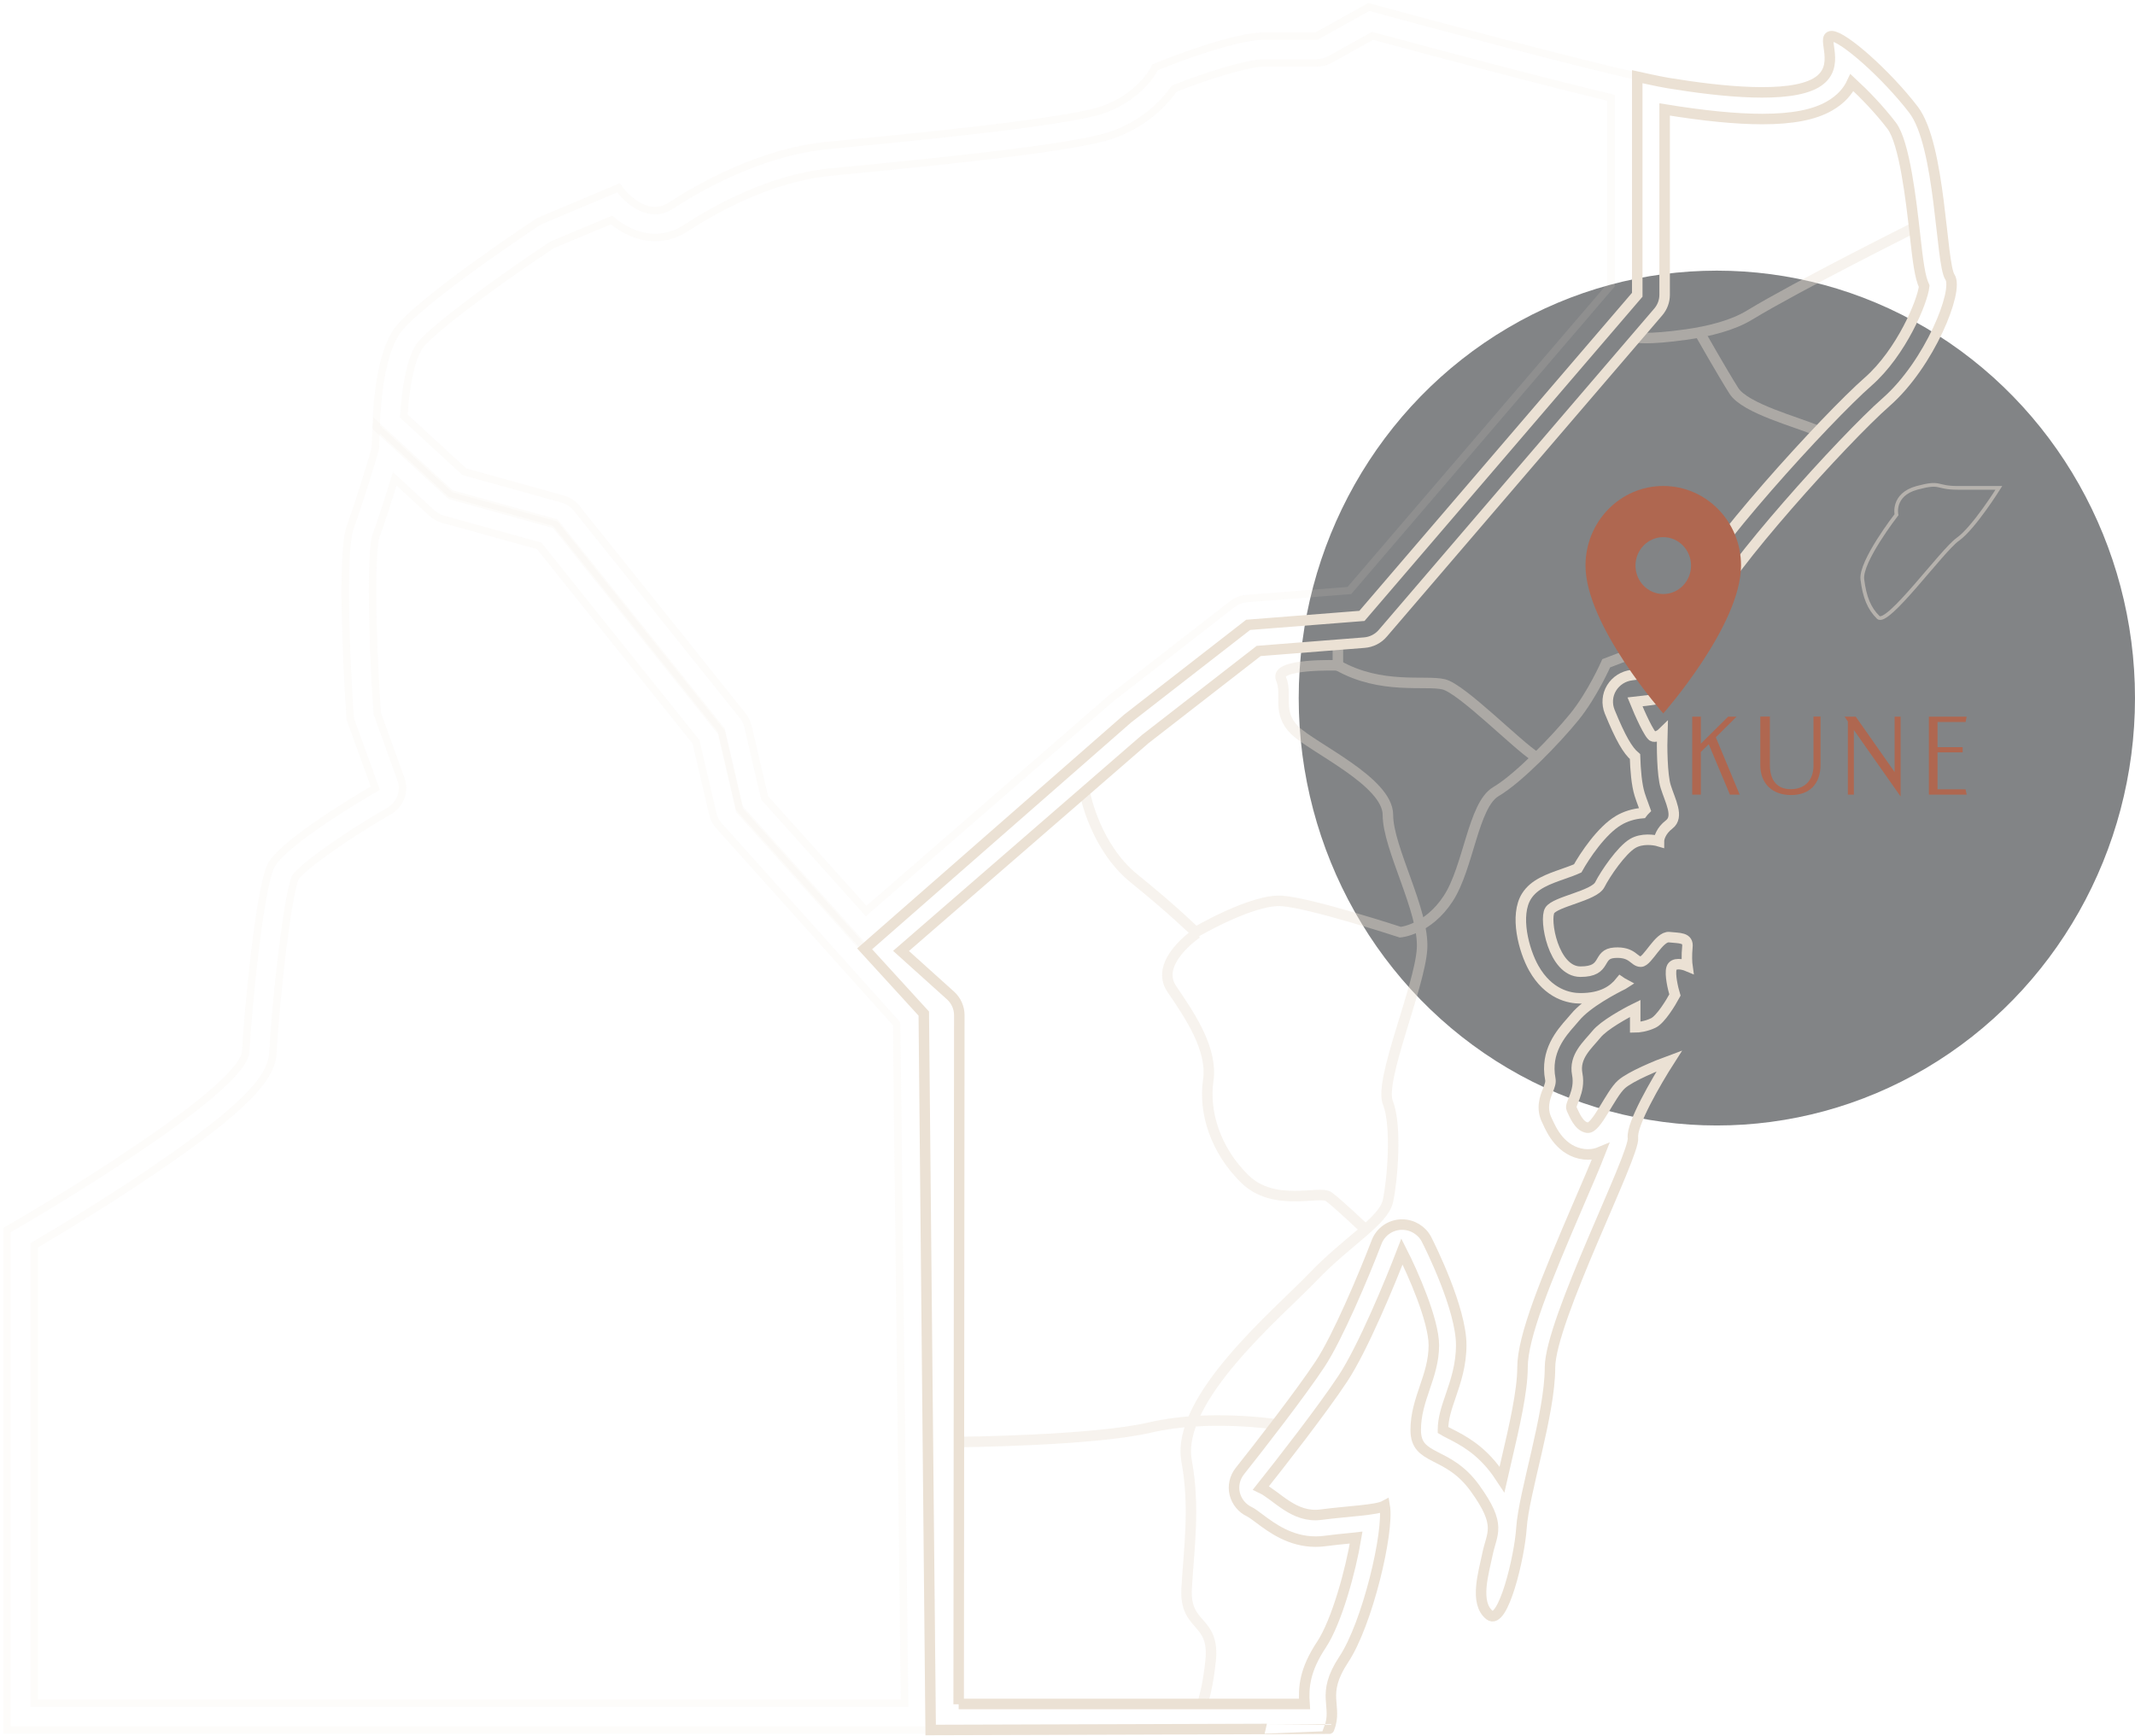 <svg width="610" height="496" viewBox="0 0 610 496" fill="none" xmlns="http://www.w3.org/2000/svg">
<ellipse cx="490.53" cy="199.467" rx="119.469" ry="122.133" fill="#070B0F" fill-opacity="0.5"/>
<g opacity="0.4">
<path d="M310.092 227.138C310.092 227.138 313.006 242.121 324.077 251.057C335.148 259.992 341.619 266.371 341.619 266.371C341.619 266.371 357.873 256.803 366.307 257.435C374.741 258.067 400.103 266.371 400.103 266.371C400.103 266.371 407.893 265.739 413.751 256.803C419.608 247.867 420.896 230.026 427.398 226.205C433.9 222.384 444.634 211.222 449.817 204.844C454.999 198.465 458.925 189.53 458.925 189.53L473.891 183.783" stroke="#EBE1D4" stroke-width="3"/>
<path d="M382.255 184.716V190.131C382.255 190.131 364.038 189.5 366.001 193.952C367.963 198.405 364.713 203.52 369.895 208.635C375.109 213.749 396.546 223.317 396.546 232.854C396.546 242.392 406.943 260.263 406.299 271.124C405.655 281.955 393.939 308.762 396.546 315.141C399.153 321.519 397.834 337.465 396.546 343.211C395.258 348.958 384.831 354.704 375.109 364.904C365.357 375.103 335.792 399.654 339.043 417.525C341.466 430.763 339.687 442.407 339.043 453.869C338.399 465.363 347.17 462.474 345.882 474.599C344.594 486.724 342.631 486.724 344.594 486.724" stroke="#EBE1D4" stroke-width="3"/>
<path d="M273.689 412.048C273.689 412.048 312.362 411.717 328.616 407.896C344.87 404.075 364.038 406.934 364.038 406.934" stroke="#EBE1D4" stroke-width="3"/>
<path d="M341.956 266.671C341.956 266.671 329.597 274.975 334.81 282.617C340.024 290.259 346.526 299.827 345.207 308.762C343.919 317.698 347.17 328.529 355.603 336.833C364.068 345.137 377.041 340.022 379.647 341.948C382.254 343.873 390.167 351.365 390.167 351.365" stroke="#EBE1D4" stroke-width="3"/>
<path d="M382.254 190.131C394.613 197.141 407.279 194.283 412.493 195.547C417.706 196.811 433.623 213.087 438.806 216.277" stroke="#EBE1D4" stroke-width="3"/>
<path d="M467.421 96.382C467.421 96.382 470.212 97.224 481.927 95.57C488.429 94.637 495.053 92.982 499.929 90.004C513.577 81.7 546.729 65.122 546.729 65.122" stroke="#EBE1D4" stroke-width="3"/>
<path d="M519.434 123.159C513.576 120.601 498.641 116.78 495.39 111.666C492.139 106.551 485.637 95.088 485.637 95.088" stroke="#EBE1D4" stroke-width="3"/>
</g>
<g opacity="0.3">
<path d="M211.31 230.959L206.097 208.635L158.653 149.334L128.752 141.03L107.56 121.534C107.376 124.122 107.284 126.438 107.223 128.274C105.934 132.726 102.684 143.437 100.077 150.598C97.47 157.728 99.004 190.131 100.077 205.445L107.223 225.212C98.359 230.327 79.928 241.91 77.352 247.536C74.101 254.547 70.85 288.364 70.206 300.459C69.685 310.146 24.511 338.518 2 351.485V494.336H266.36L263.968 289.627L211.31 230.959Z" stroke="#EBE1D4" stroke-opacity="0.4" stroke-width="2.12"/>
<path d="M9.79 486.664V355.817C17.948 351.034 34.018 341.346 48.861 330.936C72.568 314.328 77.659 306.897 77.965 300.819C78.793 285.475 82.106 255.96 84.375 250.755C86.123 248.048 97.47 239.623 111.148 231.771C114.369 229.905 115.81 226.084 114.553 222.625L107.775 203.851C106.149 180.353 105.996 157.277 107.407 153.155C109.155 148.341 111.21 141.963 112.774 136.818L123.385 146.596C124.305 147.438 125.409 148.04 126.605 148.371L154.053 155.983L198.859 211.974L203.674 232.613C203.95 233.847 204.564 235.02 205.422 235.953L256.178 292.546L258.448 486.664H9.79Z" stroke="#EBE1D4" stroke-opacity="0.4" stroke-width="2.12"/>
</g>
<g opacity="0.3">
<path d="M246.057 271.785L322.452 205.445L356.892 178.668L389.4 176.11L468.064 84.287V21.887C448.835 17.525 410.684 7.355 391.087 2L376.152 10.304H361.216C353.427 10.304 337.173 16.261 330.027 19.24C328.739 22.008 323.924 28.296 315.091 31.364C304.051 35.185 255.963 39.668 236.489 41.564C217.015 43.489 199.472 53.689 191.652 58.773C185.426 62.865 179.078 57.058 176.717 53.658L153.991 63.226C142.092 71.079 117.22 88.469 113.08 95.118C108.94 101.767 107.713 113.531 107.468 122.015L107.56 122.165L128.751 141.661L158.653 149.965L206.097 209.266L211.31 231.59L246.824 271.154" stroke="#EBE1D4" stroke-opacity="0.4" stroke-width="2.12"/>
<path d="M218.456 227.98L247.468 260.323L317.269 199.698C317.361 199.608 317.484 199.518 317.606 199.427L352.047 172.65C353.273 171.718 354.715 171.146 356.279 171.026L385.536 168.739L460.275 81.488V27.934C440.893 23.301 410.378 15.178 392.13 10.244L380.016 16.983C378.851 17.645 377.532 17.976 376.183 17.976H361.247C356.524 17.976 344.932 21.586 335.455 25.347C332.48 29.68 326.653 35.486 317.698 38.585C307.425 42.135 273.199 45.685 241.917 48.724L237.286 49.176C220.02 50.86 204.011 59.916 196.007 65.151C193.155 67.017 190.149 67.859 187.236 67.859C182.728 67.859 178.312 65.904 174.723 62.865L157.733 69.965C139.363 82.15 122.005 95.418 119.705 99.119C117.466 102.699 115.902 109.95 115.38 118.886L132.677 134.802L160.739 142.594C162.333 143.045 163.744 143.948 164.756 145.242L212.231 204.542C212.936 205.445 213.457 206.468 213.703 207.551L218.456 227.98Z" stroke="#EBE1D4" stroke-opacity="0.4" stroke-width="2.12"/>
</g>
<path d="M265.9 494.335L263.937 289.626L247.039 271.123L322.176 205.324L356.616 178.547L389.124 175.99L467.788 84.226V21.917C467.788 21.917 473.983 23.301 476.559 23.722C492.139 26.279 511 28.175 518.789 23.722C526.579 19.269 520.077 10.334 523.328 10.334C526.579 10.334 538.908 21.165 546.728 31.364C554.518 41.563 554.518 75.32 557.125 79.171C559.731 82.992 551.267 104.023 538.938 114.854C526.61 125.685 492.813 163.293 488.919 173.492C485.024 183.692 478.859 188.776 478.522 191.665C478.185 194.553 478.859 198.675 475.915 199.307C473.584 199.818 469.107 200.36 467.144 200.57C468.432 203.76 471.315 210.198 472.327 210.439C473.339 210.679 474.505 209.897 474.934 209.476C474.811 213.207 474.873 221.45 475.915 224.76C477.203 228.912 479.81 233.365 476.897 235.591C474.566 237.366 473.983 239.532 473.983 240.375C472.572 239.954 469.107 239.472 466.5 241.007C463.249 242.932 458.71 249.611 457.085 252.8C455.46 255.99 444.419 257.584 442.794 260.142C441.168 262.699 443.775 277.652 451.565 277.652C459.354 277.652 456.104 272.567 461.317 272.236C466.5 271.905 466.838 274.794 468.8 274.794C470.763 274.794 473.983 267.453 476.927 267.784C479.841 268.114 482.448 267.784 482.11 270.642C481.865 272.928 481.988 275.215 482.11 276.057C480.822 275.516 478.093 274.914 477.571 276.689C477.05 278.464 478.001 282.526 478.553 284.331C477.357 286.557 474.474 291.281 472.388 292.304C470.303 293.327 468.064 293.568 467.205 293.568V288.152C464.384 289.536 458.25 292.936 456.165 295.493C453.558 298.682 449.663 301.872 450.645 306.956C451.626 312.041 448.375 315.561 449.019 316.824C449.663 318.088 450.982 321.909 453.558 322.24C456.165 322.571 460.06 312.673 463.311 309.814C465.917 307.528 473.492 304.399 476.958 303.135C473.278 308.882 466.04 321.307 466.561 325.128C467.206 329.912 442.855 377.389 442.855 390.777C442.855 404.166 435.372 426.46 434.697 436.659C434.176 444.812 429.453 464.609 425.589 461.51C421.203 458.02 423.902 449.416 424.945 444.301C426.233 437.923 429.208 436.027 421.387 425.196C413.567 414.365 404.489 417.554 404.489 408.618C404.489 399.683 409.672 393.334 409.672 384.399C409.672 377.268 403.6 363.579 400.564 357.622C397.313 366.106 389.4 385.271 383.665 393.936C377.961 402.601 365.694 418.366 360.266 425.166C364.804 427.302 369.619 433.831 377.409 432.808C385.199 431.785 393.234 431.544 395.626 430.251C396.914 437.682 390.688 464.038 383.911 474.207C377.164 484.406 382.347 487.385 379.74 493.974C379.801 494.004 265.9 494.335 265.9 494.335Z" stroke="#EBE1D4" stroke-width="3"/>
<path d="M273.904 486.994L274.088 290.078C274.088 287.942 273.168 285.896 271.574 284.452L257.436 271.725L327.206 211.191L359.622 186.009L389.769 183.632C391.854 183.482 393.786 182.489 395.105 180.924L473.769 89.16C474.965 87.776 475.609 86.031 475.609 84.226V31.274C486.895 33.109 496.034 34.012 503.517 34.012C512.073 34.012 518.36 32.809 522.715 30.281C526.028 28.386 527.99 26.039 529.125 23.602C532.775 26.972 537.007 31.364 540.472 35.907C544.152 40.721 546.054 57.479 547.066 66.475C548.017 75.05 548.538 79.082 549.765 81.789C549.305 86.152 543.263 100.714 533.725 109.078C522.01 119.337 486.312 158.42 481.589 170.725C479.657 175.749 477.081 179.33 474.996 182.218C472.91 185.076 471.131 187.573 470.763 190.732C470.702 191.274 470.671 191.846 470.641 192.357C469.046 192.568 467.39 192.778 466.286 192.899C463.863 193.169 461.716 194.523 460.459 196.569C459.202 198.615 459.018 201.112 459.907 203.339C463.004 210.921 465.059 214.441 467.145 216.186C467.267 219.946 467.605 224.189 468.463 226.957C468.77 227.98 469.138 228.912 469.475 229.845C469.629 230.296 469.843 230.868 470.027 231.379C469.721 231.68 469.445 232.011 469.199 232.342C466.715 232.553 464.415 233.275 462.483 234.418C457.576 237.306 452.792 244.527 450.768 248.137C449.725 248.619 447.854 249.281 446.658 249.702C442.395 251.206 438.378 252.59 436.17 256.05C432.704 261.496 435.342 271.575 438.224 276.659C442.457 284.151 448.406 285.264 451.565 285.264C457.699 285.264 460.95 283.038 462.974 280.511C463.28 280.721 463.587 280.932 463.986 281.142C463.894 281.203 463.771 281.233 463.679 281.293C461.348 282.436 453.436 286.528 450.032 290.68C449.664 291.131 449.265 291.582 448.866 292.034C446.076 295.193 441.445 300.458 442.947 308.341C443.131 309.303 442.794 310.206 442.242 311.62C441.475 313.515 440.218 316.705 442.027 320.225C442.089 320.315 442.15 320.465 442.211 320.616C443.254 322.902 445.984 329.01 452.577 329.822C452.945 329.852 453.313 329.882 453.681 329.882C455 329.882 456.196 329.612 457.269 329.16C455.705 333.192 453.191 338.969 451.044 343.963C441.659 365.776 435.004 381.902 435.004 390.717C435.004 397.547 432.612 407.806 430.496 416.893C430.036 418.938 429.576 420.894 429.147 422.759C428.717 422.098 428.227 421.436 427.736 420.714C423.013 414.125 417.738 411.447 414.242 409.672C413.598 409.341 412.77 408.92 412.279 408.619C412.279 408.589 412.279 408.589 412.279 408.559C412.279 405.339 413.291 402.331 414.487 398.871C415.898 394.749 417.493 390.055 417.493 384.339C417.493 373.929 408.599 356.148 407.587 354.162C406.268 351.575 403.539 349.92 400.625 349.92C400.503 349.92 400.349 349.92 400.227 349.92C397.129 350.07 394.43 352.026 393.326 354.884C389.523 364.813 382.102 382.293 377.195 389.724C371.705 398.058 359.745 413.433 354.224 420.383C352.783 422.218 352.231 424.595 352.783 426.851C353.335 429.108 354.899 431.003 357.015 431.996C357.659 432.297 358.855 433.199 359.898 433.982C363.363 436.569 368.638 440.51 375.907 440.51C376.796 440.51 377.685 440.45 378.575 440.33C381.059 439.999 383.543 439.758 385.997 439.518C386.487 439.457 386.978 439.427 387.469 439.367C385.905 448.814 381.918 463.376 377.532 469.995C372.748 477.216 372.38 482.18 372.717 486.904H273.904V486.994Z" stroke="#EBE1D4" stroke-width="3"/>
<path d="M541.852 147.078C541.852 147.078 531.456 160.466 532.1 165.581C532.744 170.696 534.062 173.885 536.638 176.412C539.245 178.969 554.855 157.277 559.394 154.088C563.933 150.899 571.109 139.406 571.109 139.406C571.109 139.406 565.896 139.406 559.394 139.406C552.893 139.406 554.855 137.48 547.679 139.406C540.564 141.361 541.852 147.078 541.852 147.078Z" stroke="#EBE1D4" stroke-opacity="0.5" stroke-width="1.06"/>
<path d="M475.218 138.866C462.935 138.866 453 149.038 453 161.616C453 178.679 475.218 203.866 475.218 203.866C475.218 203.866 497.436 178.679 497.436 161.616C497.436 149.038 487.501 138.866 475.218 138.866ZM475.218 169.741C470.838 169.741 467.283 166.101 467.283 161.616C467.283 157.131 470.838 153.491 475.218 153.491C479.598 153.491 483.153 157.131 483.153 161.616C483.153 166.101 479.598 169.741 475.218 169.741Z" fill="#AF6750"/>
<path d="M496.172 204.774H493.766L485.951 212.506V204.774H483.495V227.064H485.951V214.882L488.207 212.656L494.263 227.064H497.051L490.232 210.682L496.172 204.774Z" fill="#AF6750"/>
<path d="M518.14 218.78C518.14 222.93 515.652 225.507 511.653 225.507C507.803 225.507 505.68 223.047 505.68 218.579V204.756H502.942V218.579C502.942 223.883 506.327 227.18 511.769 227.18C517.012 227.18 520.148 223.967 520.148 218.579V204.756H518.14V218.78Z" fill="#AF6750"/>
<path d="M541.319 220.604L530.202 204.774H527.017L527.962 206.146V227.064H529.671V208.589L543.028 227.583V204.774H541.319V220.604Z" fill="#AF6750"/>
<path d="M561.595 225.541H553.581V214.982H560.765V213.492H553.581V206.313H561.595L561.91 204.774H551.108V227.064H561.91L561.595 225.541Z" fill="#AF6750"/>
</svg>
